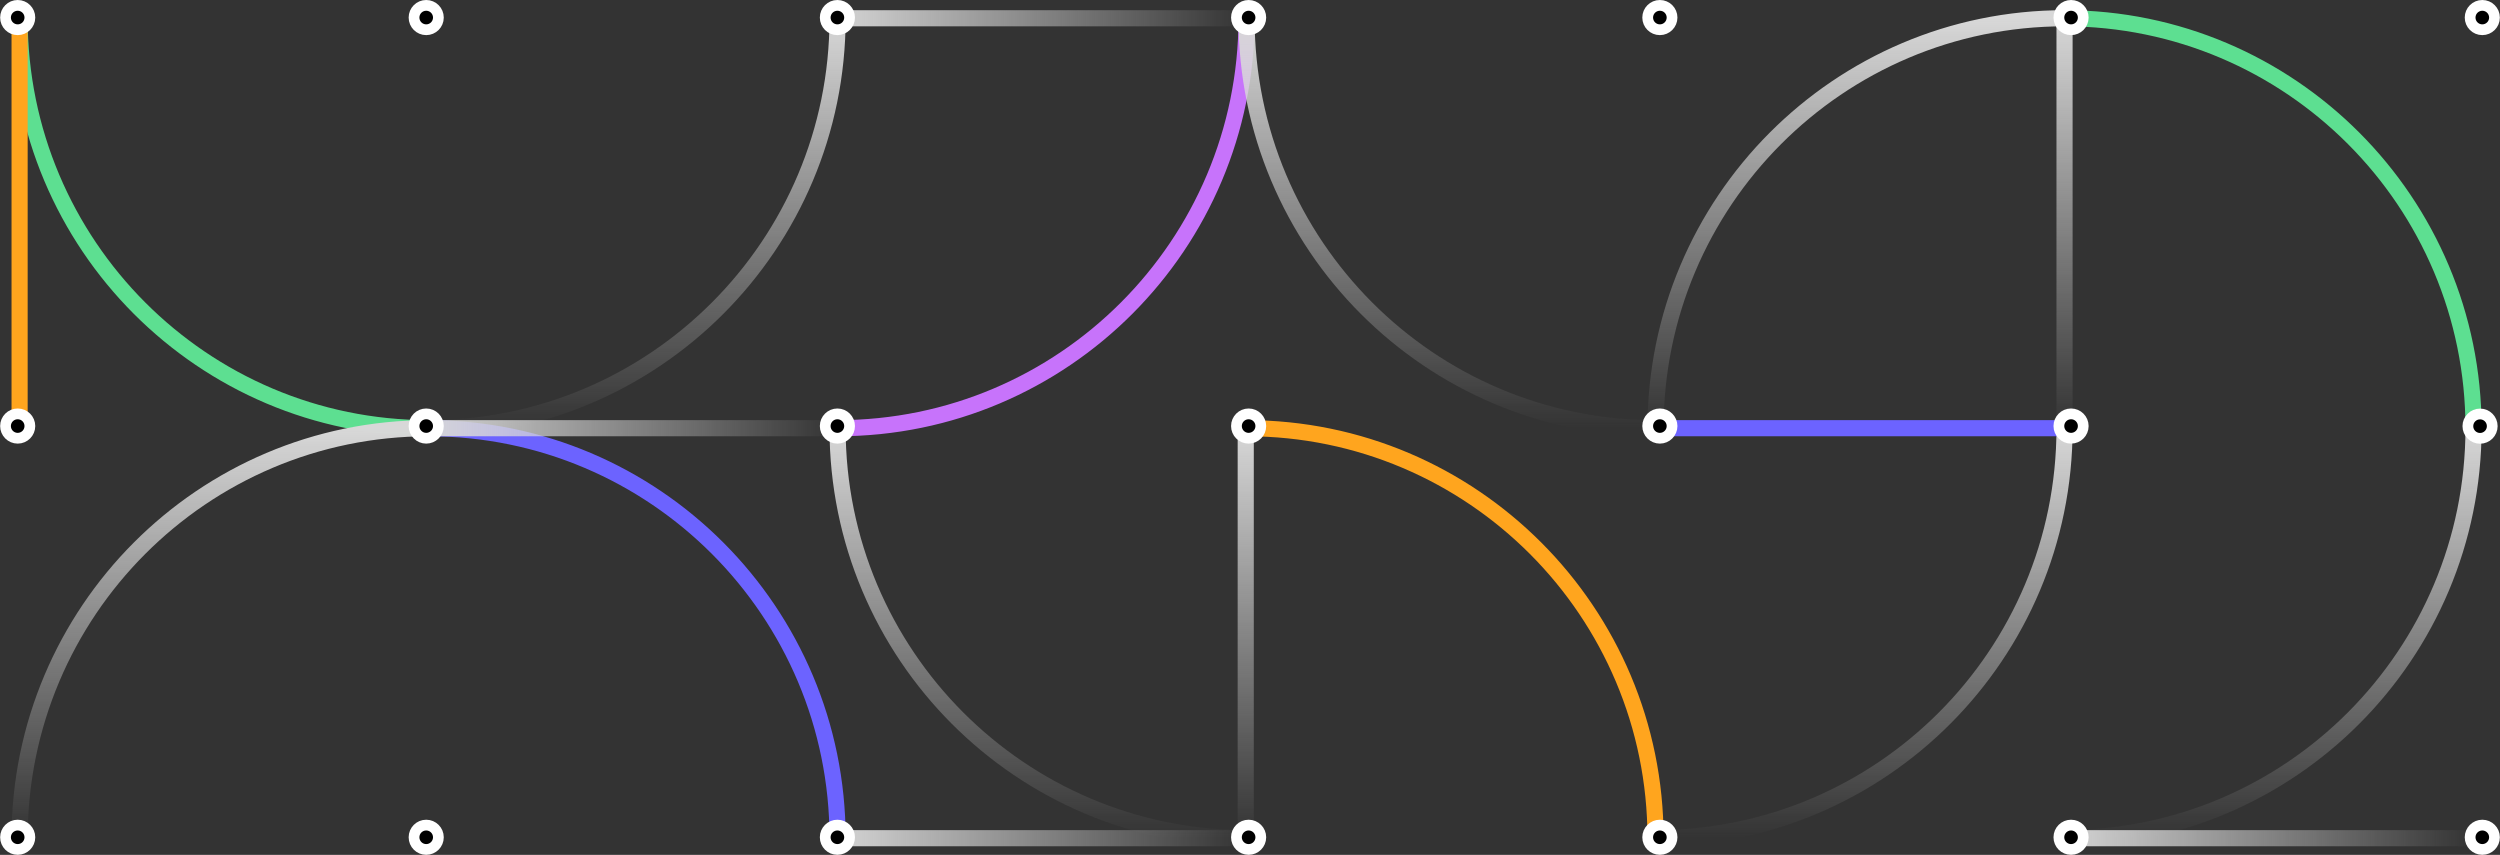 <svg width="465" height="159" viewBox="0 0 465 159" fill="none" xmlns="http://www.w3.org/2000/svg">
<rect x="0" y="0" width="465" height="159" fill="#333333" stroke="none"/>
<path d="M155.789 3.395C155.789 45.479 121.703 79.647 79.718 79.647" stroke="url(#paint0_linear_976_19233)" stroke-width="3" stroke-miterlimit="1.5" stroke-linecap="round" stroke-linejoin="round"/>
<path d="M79.718 79.647C121.703 79.647 155.789 113.814 155.789 155.899" stroke="#6C63FF" stroke-width="3" stroke-miterlimit="1.5" stroke-linecap="round" stroke-linejoin="round"/>
<path d="M79.717 79.647C37.732 79.647 3.646 45.479 3.646 3.395" stroke="#5DDF91" stroke-width="3" stroke-miterlimit="1.5" stroke-linecap="round" stroke-linejoin="round"/>
<path d="M3.646 155.898C3.646 113.814 37.732 79.646 79.717 79.646" stroke="url(#paint1_linear_976_19233)" stroke-width="3" stroke-miterlimit="1.5" stroke-linecap="round" stroke-linejoin="round"/>
<path d="M231.861 3.395C231.861 45.479 197.774 79.647 155.789 79.647" stroke="#C773FB" stroke-width="3" stroke-miterlimit="1.5" stroke-linecap="round" stroke-linejoin="round"/>
<path d="M231.86 155.898C189.875 155.898 155.789 121.731 155.789 79.646" stroke="url(#paint2_linear_976_19233)" stroke-width="3" stroke-miterlimit="1.5" stroke-linecap="round" stroke-linejoin="round"/>
<path d="M307.928 79.647C265.943 79.647 231.857 45.479 231.857 3.395" stroke="url(#paint3_linear_976_19233)" stroke-width="3" stroke-miterlimit="1.5" stroke-linecap="round" stroke-linejoin="round"/>
<path d="M231.857 79.646C273.842 79.646 307.928 113.814 307.928 155.898" stroke="#FFA51E" stroke-width="3" stroke-miterlimit="1.5" stroke-linecap="round" stroke-linejoin="round"/>
<path d="M307.933 79.647C307.933 37.562 342.019 3.395 384.004 3.395" stroke="url(#paint4_linear_976_19233)" stroke-width="3" stroke-miterlimit="1.5" stroke-linecap="round" stroke-linejoin="round"/>
<path d="M384.004 79.647C384.004 121.731 349.917 155.899 307.933 155.899" stroke="url(#paint5_linear_976_19233)" stroke-width="3" stroke-miterlimit="1.5" stroke-linecap="round" stroke-linejoin="round"/>
<path d="M384.004 3.395C425.989 3.395 460.076 37.562 460.076 79.647" stroke="#5DDF91" stroke-width="3" stroke-miterlimit="1.5" stroke-linecap="round" stroke-linejoin="round"/>
<path d="M460.076 79.647C460.076 121.731 425.989 155.899 384.004 155.899" stroke="url(#paint6_linear_976_19233)" stroke-width="3" stroke-miterlimit="1.5" stroke-linecap="round" stroke-linejoin="round"/>
<path d="M79.718 79.646H155.789" stroke="url(#paint7_linear_976_19233)" stroke-width="3" stroke-miterlimit="1.5" stroke-linecap="round" stroke-linejoin="round"/>
<path d="M307.933 79.646H384.004" stroke="#6C63FF" stroke-width="3" stroke-miterlimit="1.5" stroke-linecap="round" stroke-linejoin="round"/>
<path d="M384.004 155.899H460.076" stroke="url(#paint8_linear_976_19233)" stroke-width="3" stroke-miterlimit="1.5" stroke-linecap="round" stroke-linejoin="round"/>
<path d="M155.789 155.899H231.86" stroke="url(#paint9_linear_976_19233)" stroke-width="3" stroke-miterlimit="1.5" stroke-linecap="round" stroke-linejoin="round"/>
<path d="M155.789 3.395H231.86" stroke="url(#paint10_linear_976_19233)" stroke-width="3" stroke-miterlimit="1.5" stroke-linecap="round" stroke-linejoin="round"/>
<path d="M3.646 3.395V79.647" stroke="#FFA51E" stroke-width="3" stroke-miterlimit="1.5" stroke-linecap="round" stroke-linejoin="round"/>
<path d="M231.706 79.77V156.023" stroke="url(#paint11_linear_976_19233)" stroke-width="3" stroke-miterlimit="1.5" stroke-linecap="round" stroke-linejoin="round"/>
<path d="M384.004 3.395V79.647" stroke="url(#paint12_linear_976_19233)" stroke-width="3" stroke-miterlimit="1.5" stroke-linecap="round" stroke-linejoin="round"/>
<circle cx="79.275" cy="79.246" r="2.266" fill="black" stroke="white" stroke-width="2"/>
<circle cx="3.291" cy="79.246" r="2.266" fill="black" stroke="white" stroke-width="2"/>
<circle cx="155.756" cy="79.246" r="2.266" fill="black" stroke="white" stroke-width="2"/>
<circle cx="232.244" cy="79.246" r="2.266" fill="black" stroke="white" stroke-width="2"/>
<circle cx="308.736" cy="79.246" r="2.266" fill="black" stroke="white" stroke-width="2"/>
<circle cx="385.217" cy="79.246" r="2.266" fill="black" stroke="white" stroke-width="2"/>
<circle cx="461.291" cy="79.266" r="2.266" fill="black" stroke="white" stroke-width="2"/>
<circle cx="79.275" cy="3.266" r="2.266" fill="black" stroke="white" stroke-width="2"/>
<circle cx="3.291" cy="3.266" r="2.266" fill="black" stroke="white" stroke-width="2"/>
<circle cx="155.756" cy="3.266" r="2.266" fill="black" stroke="white" stroke-width="2"/>
<circle cx="232.244" cy="3.266" r="2.266" fill="black" stroke="white" stroke-width="2"/>
<circle cx="308.736" cy="3.266" r="2.266" fill="black" stroke="white" stroke-width="2"/>
<circle cx="385.217" cy="3.266" r="2.266" fill="black" stroke="white" stroke-width="2"/>
<circle cx="461.709" cy="3.266" r="2.266" fill="black" stroke="white" stroke-width="2"/>
<circle cx="79.275" cy="155.734" r="2.266" fill="black" stroke="white" stroke-width="2"/>
<circle cx="3.291" cy="155.734" r="2.266" fill="black" stroke="white" stroke-width="2"/>
<circle cx="155.756" cy="155.734" r="2.266" fill="black" stroke="white" stroke-width="2"/>
<circle cx="232.244" cy="155.734" r="2.266" fill="black" stroke="white" stroke-width="2"/>
<circle cx="308.736" cy="155.734" r="2.266" fill="black" stroke="white" stroke-width="2"/>
<circle cx="385.217" cy="155.734" r="2.266" fill="black" stroke="white" stroke-width="2"/>
<circle cx="461.709" cy="155.734" r="2.266" fill="black" stroke="white" stroke-width="2"/>
<defs>
<linearGradient id="paint0_linear_976_19233" x1="117.753" y1="3.395" x2="117.753" y2="79.647" gradientUnits="userSpaceOnUse">
<stop stop-color="#D8D8D8"/>
<stop offset="1" stop-color="#D8D8D8" stop-opacity="0"/>
</linearGradient>
<linearGradient id="paint1_linear_976_19233" x1="41.681" y1="79.646" x2="41.681" y2="155.898" gradientUnits="userSpaceOnUse">
<stop stop-color="#D8D8D8"/>
<stop offset="1" stop-color="#D8D8D8" stop-opacity="0"/>
</linearGradient>
<linearGradient id="paint2_linear_976_19233" x1="193.825" y1="79.646" x2="193.825" y2="155.898" gradientUnits="userSpaceOnUse">
<stop stop-color="#D8D8D8"/>
<stop offset="1" stop-color="#D8D8D8" stop-opacity="0"/>
</linearGradient>
<linearGradient id="paint3_linear_976_19233" x1="269.893" y1="3.395" x2="269.893" y2="79.647" gradientUnits="userSpaceOnUse">
<stop stop-color="#D8D8D8"/>
<stop offset="1" stop-color="#D8D8D8" stop-opacity="0"/>
</linearGradient>
<linearGradient id="paint4_linear_976_19233" x1="345.968" y1="3.395" x2="345.968" y2="79.647" gradientUnits="userSpaceOnUse">
<stop stop-color="#D8D8D8"/>
<stop offset="1" stop-color="#D8D8D8" stop-opacity="0"/>
</linearGradient>
<linearGradient id="paint5_linear_976_19233" x1="345.968" y1="79.647" x2="345.968" y2="155.899" gradientUnits="userSpaceOnUse">
<stop stop-color="#D8D8D8"/>
<stop offset="1" stop-color="#D8D8D8" stop-opacity="0"/>
</linearGradient>
<linearGradient id="paint6_linear_976_19233" x1="422.04" y1="79.647" x2="422.04" y2="155.899" gradientUnits="userSpaceOnUse">
<stop stop-color="#D8D8D8"/>
<stop offset="1" stop-color="#D8D8D8" stop-opacity="0"/>
</linearGradient>
<linearGradient id="paint7_linear_976_19233" x1="77.98" y1="79.358" x2="155.734" y2="79.358" gradientUnits="userSpaceOnUse">
<stop stop-color="#D8D8D8"/>
<stop offset="1" stop-color="#D8D8D8" stop-opacity="0"/>
</linearGradient>
<linearGradient id="paint8_linear_976_19233" x1="382.267" y1="155.61" x2="460.02" y2="155.61" gradientUnits="userSpaceOnUse">
<stop stop-color="#D8D8D8"/>
<stop offset="1" stop-color="#D8D8D8" stop-opacity="0"/>
</linearGradient>
<linearGradient id="paint9_linear_976_19233" x1="154.052" y1="155.61" x2="231.805" y2="155.61" gradientUnits="userSpaceOnUse">
<stop stop-color="#D8D8D8"/>
<stop offset="1" stop-color="#D8D8D8" stop-opacity="0"/>
</linearGradient>
<linearGradient id="paint10_linear_976_19233" x1="154.052" y1="3.106" x2="231.805" y2="3.106" gradientUnits="userSpaceOnUse">
<stop stop-color="#D8D8D8"/>
<stop offset="1" stop-color="#D8D8D8" stop-opacity="0"/>
</linearGradient>
<linearGradient id="paint11_linear_976_19233" x1="232.206" y1="79.77" x2="232.206" y2="156.023" gradientUnits="userSpaceOnUse">
<stop stop-color="#D8D8D8"/>
<stop offset="1" stop-color="#D8D8D8" stop-opacity="0"/>
</linearGradient>
<linearGradient id="paint12_linear_976_19233" x1="384.504" y1="3.395" x2="384.504" y2="79.647" gradientUnits="userSpaceOnUse">
<stop stop-color="#D8D8D8"/>
<stop offset="1" stop-color="#D8D8D8" stop-opacity="0"/>
</linearGradient>
</defs>
</svg>
